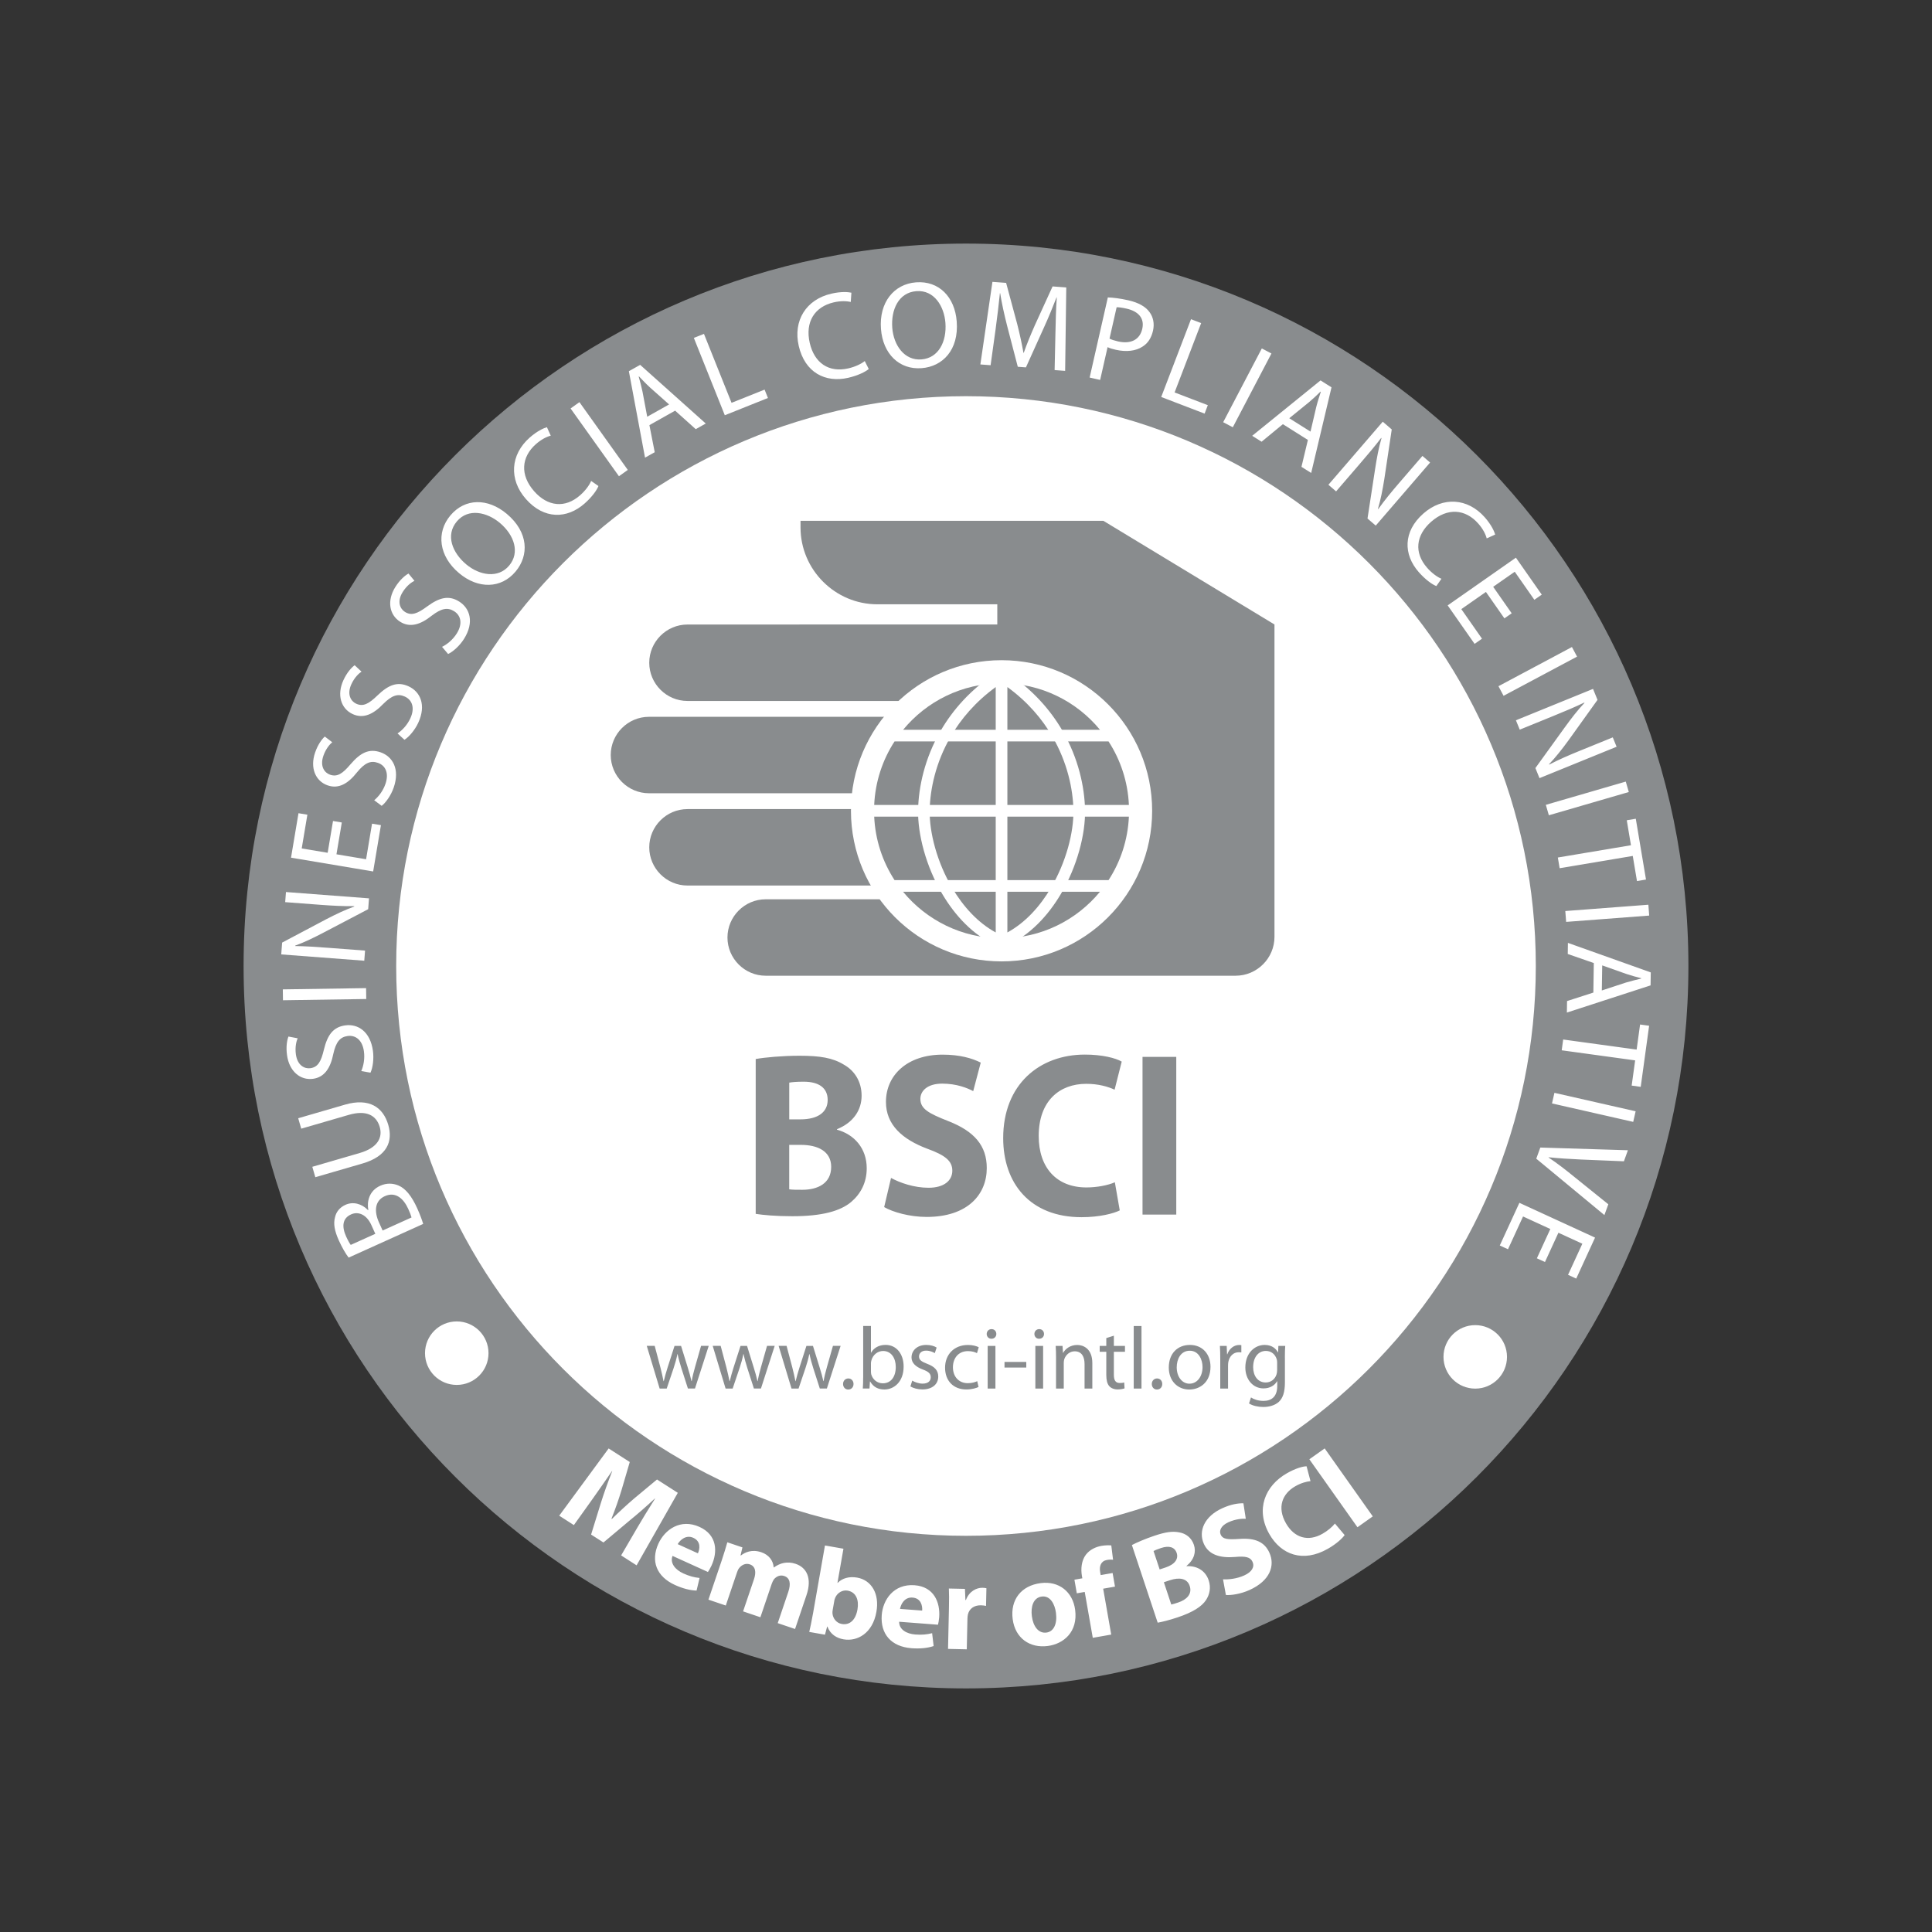 <?xml version="1.0" encoding="UTF-8"?>
<svg id="_圖層_1" xmlns="http://www.w3.org/2000/svg" version="1.1" viewBox="0 0 600 600">
  <rect x="0" y="0" width="600" height="600" fill="#333333" stroke="none"/>
  <!-- Generator: Adobe Illustrator 29.5.0, SVG Export Plug-In . SVG Version: 2.1.0 Build 137)  -->
  <defs>
    <style>
      .st0, .st1 {
        fill-rule: evenodd;
      }

      .st0, .st2 {
        fill: #898c8e;
      }

      .st3, .st1 {
        fill: #fff;
      }
    </style>
  </defs>
  <circle class="st3" cx="300" cy="300" r="211.88"/>
  <path class="st0" d="M300,75.65c123.9,0,224.35,100.44,224.35,224.35s-100.44,224.35-224.35,224.35-224.35-100.44-224.35-224.35,100.44-224.35,224.35-224.35h0ZM300,123.04c97.73,0,176.96,79.23,176.96,176.96s-79.23,176.96-176.96,176.96-176.96-79.23-176.96-176.96,79.23-176.96,176.96-176.96h0Z"/>
  <path class="st3" d="M131.43,380.12c-.32-1.08-.91-2.75-1.85-4.85-1.74-3.85-3.64-6.19-5.87-7.12-1.71-.7-3.61-.81-5.64.1-3.5,1.58-4.17,5.04-3.68,7.51l-.11.05c-1.98-2.05-4.67-2.69-6.98-1.65-1.85.84-2.9,2.24-3.26,3.87-.54,1.97-.18,4.17,1.19,7.21.95,2.1,2.12,4.14,3.04,5.32l23.15-10.46h0v.02ZM108.93,386.62c-.33-.44-.79-1.2-1.43-2.6-1.39-3.08-1.2-5.65,1.53-6.88,2.27-1.03,4.84.09,6.28,3.27l1.25,2.76-7.62,3.44h0ZM118.83,382.15l-1.14-2.52c-1.5-3.32-1.38-6.7,1.8-8.14,3.43-1.55,5.89.83,7.31,3.98.49,1.08.83,1.94,1.01,2.62l-8.99,4.06h0ZM97.93,365.59l14.63-4.25c7.74-2.25,9.5-6.92,8.02-12-1.56-5.38-5.83-8.5-13.45-6.28l-14.52,4.22.94,3.24,14.74-4.28c5.45-1.59,8.58.1,9.64,3.75.96,3.32-.68,6.47-6.2,8.08l-14.74,4.29.94,3.24h0ZM115.05,333.13c.72-1.49,1.11-4.3.77-6.77-.83-6.04-4.69-8.46-8.6-7.92-3.76.52-5.52,2.97-6.63,7.53-.88,3.72-1.85,5.44-4.2,5.77-1.75.24-4.02-.8-4.5-4.3-.32-2.32.17-4.13.55-4.99l-2.86-.54c-.46,1.19-.8,3.21-.44,5.79.68,4.98,4.1,7.88,8.09,7.33,3.57-.49,5.42-3.38,6.29-7.76.82-3.64,2.04-5.2,4.43-5.53,2.59-.35,4.61,1.38,5.07,4.77.31,2.28-.12,4.51-.82,6.12l2.86.5h-.01ZM87.88,310.64l25.86-.39-.05-3.38-25.86.39.05,3.38h0ZM113.36,295.22l-11.02-.84c-4.29-.33-7.39-.52-10.65-.58l-.03-.12c2.89-1.05,5.97-2.55,8.97-4.13l13.71-7.19.26-3.37-25.79-1.96-.24,3.14,10.83.82c3.98.3,7.12.46,10.59.42l.03.12c-2.73.99-5.56,2.31-8.73,3.96l-13.67,7.24-.28,3.67,25.79,1.96.24-3.14h-.01ZM103.42,254.96l-1.66,9.88-8.06-1.35,1.76-10.48-2.76-.46-2.32,13.81,25.51,4.28,2.41-14.38-2.76-.46-1.85,11.05-9.2-1.54,1.66-9.88-2.72-.46h-.01ZM118.52,250.27c1.32-1,2.94-3.33,3.75-5.69,1.99-5.77-.36-9.66-4.09-10.95-3.59-1.24-6.26.15-9.32,3.72-2.47,2.92-4.11,4.02-6.36,3.24-1.67-.58-3.22-2.53-2.07-5.87.76-2.21,2.02-3.61,2.75-4.21l-2.31-1.77c-.94.85-2.16,2.5-3.01,4.97-1.64,4.75.1,8.88,3.91,10.2,3.41,1.18,6.36-.56,9.12-4.08,2.37-2.88,4.17-3.72,6.45-2.93,2.47.85,3.48,3.31,2.37,6.54-.75,2.18-2.14,3.97-3.5,5.08l2.32,1.74h-.01ZM125.61,229.74c1.41-.87,3.25-3.03,4.29-5.29,2.55-5.54.59-9.65-3-11.3-3.45-1.59-6.25-.46-9.64,2.79-2.75,2.67-4.48,3.6-6.65,2.6-1.6-.74-2.96-2.84-1.49-6.05.98-2.13,2.36-3.39,3.15-3.91l-2.13-1.99c-1.02.75-2.4,2.28-3.49,4.65-2.1,4.57-.77,8.85,2.89,10.53,3.28,1.51,6.39.07,9.48-3.16,2.64-2.63,4.51-3.29,6.71-2.28,2.37,1.09,3.14,3.64,1.71,6.74-.96,2.09-2.52,3.74-3.98,4.71l2.14,1.96h.01ZM139.15,203.11c1.51-.68,3.62-2.57,4.95-4.69,3.25-5.16,1.85-9.49-1.49-11.6-3.21-2.02-6.13-1.28-9.93,1.5-3.07,2.28-4.92,2.98-6.93,1.71-1.49-.94-2.56-3.2-.68-6.19,1.25-1.98,2.78-3.05,3.64-3.47l-1.85-2.25c-1.11.61-2.67,1.94-4.07,4.15-2.68,4.25-1.92,8.67,1.48,10.82,3.05,1.92,6.33.9,9.81-1.89,2.97-2.26,4.9-2.67,6.95-1.38,2.21,1.39,2.64,4.02.82,6.91-1.23,1.95-2.99,3.38-4.57,4.15l1.87,2.22h0ZM160.11,177.51c4.22-5.02,4.06-12.23-2.73-17.93-5.88-4.94-12.96-4.92-17.52.51-4.44,5.29-3.59,12.62,2.7,17.9,5.99,5.04,13.11,4.8,17.53-.46l.02-.03h0ZM158.1,175.67c-3.38,4.03-9.16,3.08-13.33-.42-4.29-3.6-6.48-9.05-2.9-13.31s9.42-2.86,13.36.45c4.49,3.78,6.3,9.2,2.89,13.26l-.02.03h0ZM183.58,149.37c-.58,1.38-1.85,3.06-3.41,4.43-4.69,4.13-10.09,3.52-14.28-1.23-4.46-5.07-4-10.64.55-14.65,1.61-1.42,3.27-2.27,4.6-2.62l-1.19-2.63c-.94.27-2.95,1.12-5.34,3.22-6.02,5.3-6.53,13.02-1.18,19.09,5.61,6.36,12.74,6.22,18.21,1.4,2.36-2.08,3.83-4.19,4.31-5.44l-2.26-1.58h-.01ZM177.2,126.85l15.02,21.05,2.75-1.96-15.02-21.05-2.75,1.96h0ZM209.67,127.54l6.4,5.74,3.11-1.75-20.37-18.22-3.51,1.97,5.02,26.85,3.01-1.69-1.65-8.41,7.99-4.5h0ZM201,129.42l-1.46-7.76c-.34-1.62-.76-3.23-1.19-4.7l.1-.06c1.07,1.12,2.15,2.27,3.45,3.47l5.89,5.23-6.79,3.82h0ZM225.09,128.96l13.4-5.36-1.04-2.6-10.26,4.1-8.57-21.41-3.14,1.25,9.61,24.01h0ZM268.57,112.12c-1.16.94-3.09,1.82-5.11,2.28-6.09,1.41-10.55-1.7-11.98-7.87-1.52-6.58,1.54-11.26,7.44-12.63,2.09-.48,3.95-.44,5.29-.12l.2-2.88c-.95-.21-3.13-.42-6.23.3-7.81,1.8-11.94,8.35-10.12,16.24,1.91,8.26,8.25,11.52,15.36,9.89,3.07-.71,5.36-1.87,6.38-2.73l-1.24-2.47h0ZM286.21,114.34c6.54-.5,11.58-5.65,10.91-14.49-.58-7.65-5.54-12.7-12.62-12.17-6.89.52-11.53,6.26-10.91,14.45.59,7.81,5.74,12.73,12.59,12.21h.04-.01ZM286.12,111.62c-5.24.4-8.61-4.39-9.02-9.82-.42-5.59,1.94-10.96,7.49-11.38s8.63,4.73,9.02,9.86c.44,5.85-2.17,10.94-7.45,11.34h-.04,0ZM327.5,114.93l3.29.25.35-25.91-4.25-.32-5.54,12.13c-1.39,3.16-2.53,5.96-3.42,8.51h-.08c-.49-2.74-1.11-5.67-1.94-8.93l-3.45-12.81-4.25-.32-3.75,25.65,3.18.24,1.53-11.01c.52-3.85,1.04-8.16,1.36-11.36h.08c.5,3.12,1.24,6.53,2.19,10.25l3.28,12.6,2.53.19,5.5-12.17c1.57-3.42,2.85-6.63,4-9.55h.08c-.24,3.18-.35,7.6-.42,11.17l-.25,11.37h0l-.02.02ZM338.4,117.25l3.26.74,2.31-10.18c.71.36,1.6.6,2.57.82,3.18.72,6.2.42,8.34-1.02,1.6-1.01,2.68-2.64,3.2-4.92.5-2.2.05-4.22-1.06-5.73-1.19-1.69-3.38-2.97-6.6-3.7-2.62-.59-4.73-.84-6.37-.89l-5.65,24.88h0ZM346.78,95.42c.6-.02,1.71.11,3.13.44,3.59.82,5.59,2.95,4.83,6.27-.78,3.43-3.61,4.79-7.53,3.9-1.09-.25-1.97-.53-2.64-.87l2.21-9.74h0ZM360.63,123.29l13.47,5.16,1-2.62-10.32-3.95,8.25-21.54-3.15-1.21-9.25,24.15h0ZM391.87,108.21l-12,22.91,2.99,1.57,12-22.91-2.99-1.57h0ZM406.18,136.62l-2,8.36,3.02,1.9,6.31-26.59-3.41-2.15-21.22,17.2,2.92,1.84,6.61-5.45,7.76,4.89h.01ZM400.39,129.89l6.13-4.98c1.26-1.07,2.48-2.2,3.57-3.29l.1.06c-.47,1.47-.97,2.97-1.41,4.69l-1.79,7.67-6.59-4.15h-.01ZM414.93,152.61l7.21-8.37c2.81-3.26,4.81-5.63,6.79-8.23l.11.05c-.87,2.95-1.49,6.31-2,9.67l-2.35,15.3,2.56,2.2,16.88-19.59-2.38-2.05-7.09,8.23c-2.61,3.02-4.6,5.46-6.62,8.27l-.11-.05c.83-2.78,1.44-5.85,2-9.37l2.29-15.3-2.79-2.41-16.88,19.59,2.38,2.05h0ZM447.64,179.74c-1.38-.58-3.06-1.85-4.43-3.41-4.13-4.69-3.52-10.09,1.23-14.28,5.07-4.46,10.64-4,14.65.55,1.42,1.61,2.27,3.27,2.62,4.6l2.63-1.19c-.27-.94-1.12-2.95-3.22-5.34-5.3-6.02-13.02-6.53-19.09-1.18-6.36,5.61-6.22,12.74-1.4,18.21,2.08,2.36,4.19,3.83,5.44,4.31l1.58-2.26h-.01ZM469.46,190.45l-5.74-8.21,6.7-4.68,6.09,8.71,2.3-1.6-8.03-11.48-21.19,14.82,8.36,11.95,2.3-1.61-6.42-9.18,7.64-5.34,5.74,8.21,2.26-1.58h0ZM488.18,200.94l-22.82,12.17,1.59,2.98,22.82-12.17-1.59-2.98h0ZM471.97,226.6l10.24-4.17c3.98-1.62,6.85-2.83,9.79-4.24l.08.09c-2.12,2.23-4.2,4.94-6.19,7.7l-9.06,12.55,1.27,3.13,23.95-9.75-1.19-2.91-10.06,4.09c-3.7,1.5-6.58,2.76-9.66,4.35l-.08-.09c2-2.1,3.95-4.55,6.05-7.43l9.01-12.57-1.39-3.41-23.95,9.75,1.19,2.91h0ZM504.9,242.73l-24.83,7.22.94,3.24,24.83-7.22-.94-3.24h0ZM483.8,266.3l.56,3.33,22.71-3.81,1.31,7.8,2.8-.47-3.17-18.88-2.8.47,1.3,7.76-22.71,3.81h0ZM511.91,280.97l-25.79,1.96.26,3.37,25.79-1.96-.25-3.37h0ZM494.84,308.25l-8.18,2.64-.05,3.57,25.99-8.44.06-4.03-25.73-9.17-.05,3.45,8.09,2.81-.14,9.17h0ZM497.58,299.81l7.44,2.64c1.57.52,3.17.97,4.66,1.34v.12c-1.5.36-3.04.72-4.74,1.23l-7.48,2.46.12-7.79h0ZM485.46,322.83l-.46,3.35,22.81,3.13-1.08,7.83,2.81.39,2.61-18.97-2.81-.39-1.07,7.79-22.81-3.13h0ZM507.96,345.12l-25.22-5.73-.75,3.29,25.22,5.73.75-3.29h0ZM477.1,359.84l21.16,17.51,1.22-3.35-10.52-8.47c-2.77-2.27-5.48-4.35-8.05-6.06l.03-.07c3.06.33,6.38.52,10.03.7l13.35.55,1.24-3.43-27.2-.84-1.26,3.46h0ZM479.8,391.94l4.18-9.1,7.43,3.41-4.44,9.66,2.54,1.17,5.85-12.73-23.5-10.8-6.09,13.25,2.55,1.17,4.68-10.18,8.47,3.89-4.18,9.1,2.51,1.15h0Z"/>
  <path class="st3" d="M192.92,483.06l4.78,3.07,12.8-22.52-6.46-4.14-6.93,5.76c-2.3,1.95-4.88,4.34-7.08,6.49l-.13-.08c1.15-2.86,2.25-5.99,3.15-8.97l2.53-8.63-6.56-4.21-15.35,20.88,4.55,2.92,5.72-8c1.87-2.63,4.15-5.91,6.13-8.78l.06.04c-1.27,3.19-2.55,6.75-3.5,9.79l-3.06,9.89,3.84,2.46,8.1-6.8c2.48-2.01,5.37-4.53,7.86-6.86l.06.04c-2.03,3.17-3.96,6.39-5.54,9.07l-4.99,8.56h0l.02.02ZM219.85,488.2c.24-.35.71-1.11,1.13-2.02,1.92-4.23,1.78-9.48-3.74-11.98-5.94-2.7-10.8.87-12.77,5.2-2.43,5.35-.63,10.21,5.17,12.84,2.31,1.05,4.6,1.67,6.68,1.73l.94-3.92c-1.66-.16-3.23-.58-5.05-1.41-2.48-1.13-4.21-3.17-3.35-5.44l11.01,5h-.02ZM210.46,479.55c.77-1.33,2.62-2.98,4.85-1.97,2.45,1.11,2.02,3.53,1.43,4.82l-6.29-2.86h0ZM220.02,496.79l5.38,1.82,3.51-10.36c.16-.47.37-.97.7-1.34.62-.76,1.83-1.57,3.24-1.09,1.78.6,2.06,2.4,1.31,4.62l-3.39,9.99,5.38,1.82,3.52-10.39c.16-.47.42-.99.66-1.36.76-.92,1.92-1.5,3.23-1.05,1.78.6,2.11,2.38,1.24,4.96l-3.27,9.67,5.38,1.82,3.54-10.47c1.81-5.34.04-8.62-3.37-9.77-1.31-.44-2.51-.49-3.68-.27-1.04.21-2.05.68-3.06,1.39l-.07-.02c-.14-2.11-1.51-3.91-3.84-4.7-3.02-1.02-5.18.11-6.34,1.01l-.11-.04.59-2.47-4.69-1.59c-.47,1.62-1.02,3.5-1.77,5.72l-4.1,12.1h0ZM252.44,501.32c-.37,2.08-.83,4.3-1.12,5.49l4.88.86.68-2.53h.08c.9,2.43,2.88,3.6,5.03,3.97,4.23.74,9.01-1.85,10.18-8.5,1.03-5.66-1.54-9.89-5.96-10.67-2.57-.45-4.68.23-6.05,1.63h-.08l1.86-10.6-5.74-1.01-3.75,21.35h-.01ZM259.07,497.26c.07-.38.16-.71.3-1.04.67-1.6,2.31-2.52,3.86-2.24,2.68.47,3.57,2.96,3.07,5.84-.58,3.33-2.43,4.95-4.88,4.52-1.66-.29-2.77-1.73-2.89-3.31-.02-.32,0-.66.07-1.04l.48-2.72h0ZM291.3,504.56c.11-.42.29-1.29.37-2.28.35-4.63-1.59-9.51-7.63-9.97-6.5-.49-9.85,4.52-10.21,9.27-.44,5.85,2.91,9.8,9.26,10.29,2.53.19,4.89-.01,6.86-.67l-.47-4c-1.61.42-3.24.56-5.23.41-2.72-.21-5.04-1.54-5.01-3.96l12.05.92h.01ZM279.51,499.66c.27-1.52,1.44-3.7,3.88-3.52,2.68.2,3.11,2.62,3,4.04l-6.89-.52h.01ZM294.41,512.08l5.83.13.21-9.51c.01-.46.06-.92.14-1.3.42-1.79,1.91-2.91,4.06-2.86.65.01,1.11.1,1.57.19l.12-5.49c-.42-.09-.69-.13-1.22-.14-1.84-.04-4.13,1.06-5.15,3.8h-.15l-.15-3.46-4.99-.11c.08,1.61.08,3.42.02,6.18l-.28,12.58h-.01ZM323.18,491.65c-6.01.78-9.47,5.14-8.68,11.19.78,6.01,5.43,9.05,10.87,8.34,4.98-.65,9.41-4.4,8.53-11.21-.73-5.63-5.05-9.06-10.72-8.32h0ZM323.53,495.82c2.63-.34,4.06,2.34,4.41,5.08.44,3.39-.68,5.81-2.96,6.11-2.47.32-4.12-1.9-4.53-5.1-.36-2.74.34-5.73,3.08-6.09h0ZM345.1,507.63l-2.5-14.25,3.67-.64-.74-4.23-3.7.65-.17-.94c-.32-1.81.22-3.43,2.11-3.76.76-.13,1.38-.13,1.9-.06l-.55-4.46c-.83-.05-1.84-.07-3.09.15-1.7.3-3.58,1.14-4.81,2.75-1.36,1.8-1.61,4.37-1.22,6.6l.13.72-2.46.43.74,4.23,2.46-.43,2.5,14.25,5.74-1.01h0ZM359.52,503.94c1.3-.23,3.4-.72,6.13-1.63,4.88-1.62,7.6-3.42,8.91-5.43,1.12-1.75,1.56-3.83.81-6.09-1.04-3.13-3.83-4.59-6.88-4.39l-.02-.07c2.42-1.98,3.03-4.4,2.31-6.55-.75-2.26-2.51-3.53-4.52-3.88-2.17-.45-4.36-.09-7.74,1.04-2.8.93-5.63,2.16-7,2.89l8.01,24.11h-.01ZM358.23,481.69c.41-.22,1.08-.52,2.32-.93,2.51-.84,4.26-.32,4.88,1.53.61,1.82-.52,3.53-3.47,4.51l-1.82.6-1.9-5.72h-.01ZM361.45,491.38l1.89-.63c2.77-.92,5.32-.67,6.13,1.77.86,2.59-1.04,4.31-3.55,5.14-.95.31-1.6.53-2.17.64l-2.3-6.92h0ZM380.71,495.34c1.66.13,4.65-.33,7.34-1.55,6.47-2.92,7.96-7.64,6.17-11.59-1.5-3.32-4.4-4.62-9.26-4.28-3.6.24-5.19.16-5.87-1.35-.54-1.19.09-2.78,2.4-3.82,2.27-1.03,4.29-1.14,5.4-1.09l-.74-4.8c-1.7-.03-3.86.31-6.55,1.53-5.52,2.5-7.54,7.07-5.72,11.09,1.55,3.43,5.12,4.43,9.66,4.05,3.28-.3,4.77.03,5.44,1.5.7,1.54-.14,3.14-2.59,4.24-2.27,1.03-4.84,1.3-6.57,1.2l.89,4.86h0ZM414.57,473.15c-.79,1.02-2.28,2.28-3.85,3.17-4.5,2.57-8.78,1.26-11.35-3.24-2.86-5-1.11-9.22,2.88-11.5,1.83-1.05,3.49-1.47,4.74-1.6l-1.22-4.61c-1.19.01-3.47.66-6.1,2.16-6.8,3.88-9.84,11.24-5.46,18.9,3.66,6.4,10.43,8.98,18.2,4.54,2.7-1.54,4.53-3.29,5.18-4.24l-3.02-3.58h0ZM406.63,453.19l14.94,21.11,4.76-3.37-14.94-21.11-4.76,3.37h0Z"/>
  <path class="st2" d="M200.86,417.98l4,13.25h2.19l2.13-6.3c.47-1.42.88-2.82,1.2-4.41h.05c.33,1.56.71,2.87,1.18,4.38l2.03,6.32h2.19l4.27-13.25h-2.38l-1.89,6.65c-.44,1.56-.79,2.96-1.01,4.3h-.08c-.3-1.34-.68-2.76-1.18-4.32l-2.05-6.62h-2.03l-2.16,6.73c-.44,1.45-.88,2.87-1.18,4.21h-.08c-.25-1.37-.6-2.76-.96-4.24l-1.78-6.71h-2.46ZM221.34,417.98l4,13.25h2.19l2.13-6.3c.47-1.42.88-2.82,1.2-4.41h.06c.33,1.56.71,2.87,1.18,4.38l2.03,6.32h2.19l4.27-13.25h-2.38l-1.89,6.65c-.44,1.56-.79,2.96-1.01,4.3h-.08c-.3-1.34-.68-2.76-1.18-4.32l-2.05-6.62h-2.03l-2.16,6.73c-.44,1.45-.88,2.87-1.18,4.21h-.08c-.25-1.37-.6-2.76-.96-4.24l-1.78-6.71h-2.47ZM241.81,417.98l4,13.25h2.19l2.13-6.3c.47-1.42.88-2.82,1.2-4.41h.06c.33,1.56.71,2.87,1.18,4.38l2.03,6.32h2.19l4.27-13.25h-2.38l-1.89,6.65c-.44,1.56-.79,2.96-1.01,4.3h-.08c-.3-1.34-.68-2.76-1.18-4.32l-2.05-6.62h-2.03l-2.16,6.73c-.44,1.45-.88,2.87-1.18,4.21h-.08c-.25-1.37-.6-2.76-.96-4.24l-1.78-6.71h-2.47ZM263.43,431.53c.98,0,1.64-.74,1.64-1.72s-.66-1.72-1.61-1.72-1.64.74-1.64,1.72.66,1.72,1.59,1.72h.03-.01ZM268.06,427.8c0,1.18-.03,2.52-.11,3.42h2.08l.14-2.19h.06c1.01,1.75,2.52,2.49,4.43,2.49,2.96,0,5.97-2.35,5.97-7.12,0-4-2.3-6.73-5.58-6.73-2.13,0-3.67.93-4.52,2.41h-.05v-8.29h-2.41v16.01h-.01ZM270.47,423.53c0-.38.05-.71.14-1.01.47-1.81,2-2.96,3.64-2.96,2.57,0,3.94,2.27,3.94,4.95,0,3.04-1.48,5.09-4.02,5.09-1.72,0-3.15-1.15-3.61-2.82-.05-.27-.08-.57-.08-.88v-2.38h-.01ZM282.73,430.57c.93.55,2.27.93,3.72.93,3.09,0,4.93-1.64,4.93-4,0-1.97-1.2-3.12-3.48-3.97-1.72-.68-2.49-1.18-2.49-2.27,0-.99.77-1.81,2.19-1.81,1.23,0,2.19.47,2.71.77l.57-1.72c-.71-.47-1.89-.82-3.23-.82-2.82,0-4.57,1.75-4.57,3.89,0,1.56,1.12,2.87,3.53,3.75,1.75.66,2.44,1.26,2.44,2.41s-.82,1.97-2.55,1.97c-1.2,0-2.46-.49-3.2-.93l-.57,1.81h0ZM303.5,428.93c-.68.3-1.59.63-2.96.63-2.63,0-4.6-1.89-4.6-4.95,0-2.74,1.64-5.01,4.68-5.01,1.31,0,2.22.33,2.79.63l.55-1.83c-.66-.36-1.92-.71-3.34-.71-4.32,0-7.12,2.98-7.12,7.06s2.6,6.76,6.6,6.76c1.78,0,3.18-.47,3.8-.77l-.41-1.81h.01ZM309.14,431.23v-13.25h-2.41v13.25h2.41ZM307.91,415.76c.93,0,1.51-.68,1.51-1.48,0-.85-.6-1.51-1.48-1.51s-1.51.66-1.51,1.51c0,.79.57,1.48,1.45,1.48h.03ZM311.96,422.96v1.75h6.76v-1.75h-6.76ZM323.95,431.23v-13.25h-2.41v13.25h2.41ZM322.72,415.76c.93,0,1.51-.68,1.51-1.48,0-.85-.6-1.51-1.48-1.51s-1.51.66-1.51,1.51c0,.79.57,1.48,1.45,1.48h.03ZM327.95,431.23h2.41v-7.99c0-.38.06-.82.16-1.12.44-1.34,1.67-2.46,3.23-2.46,2.27,0,3.07,1.81,3.07,3.94v7.64h2.41v-7.91c0-4.54-2.85-5.64-4.68-5.64-2.19,0-3.72,1.23-4.38,2.46h-.05l-.14-2.16h-2.13c.08,1.09.11,2.19.11,3.59v9.66h-.01ZM343.57,415.54v2.44h-2.05v1.83h2.05v7.2c0,1.56.27,2.74.93,3.48.58.63,1.48,1.01,2.6,1.01.93,0,1.67-.16,2.14-.33l-.11-1.83c-.36.11-.74.16-1.4.16-1.34,0-1.81-.93-1.81-2.57v-7.12h3.45v-1.83h-3.45v-3.17l-2.35.74h0ZM352.09,431.23h2.41v-19.43h-2.41v19.43h0ZM359.31,431.53c.98,0,1.64-.74,1.64-1.72s-.66-1.72-1.61-1.72-1.64.74-1.64,1.72.66,1.72,1.59,1.72h.03-.01ZM369.36,431.53c3.15,0,6.57-2.13,6.57-7.06,0-4.02-2.57-6.79-6.38-6.79s-6.57,2.6-6.57,7.03c0,4.19,2.79,6.82,6.35,6.82h.03ZM369.41,429.72c-2.33,0-3.97-2.19-3.97-5.09,0-2.52,1.23-5.15,4.05-5.15s3.97,2.82,3.97,5.06c0,3.01-1.72,5.17-4.02,5.17h-.03ZM378.97,431.23h2.41v-7.09c0-.38.03-.77.08-1.12.33-1.78,1.53-3.07,3.23-3.07.33,0,.57.03.82.06v-2.27c-.22-.03-.41-.05-.66-.05-1.61,0-3.09,1.12-3.7,2.9h-.08l-.11-2.6h-2.11c.08,1.23.11,2.57.11,4.13v9.11h0ZM399.03,421.59c0-1.59.03-2.68.11-3.61h-2.13l-.08,2h-.06c-.6-1.12-1.83-2.3-4.13-2.3-3.07,0-5.99,2.52-5.99,7.01,0,3.7,2.35,6.49,5.64,6.49,2.05,0,3.5-.98,4.21-2.22h.06v1.45c0,3.37-1.81,4.65-4.27,4.65-1.64,0-3.01-.49-3.89-1.07l-.6,1.86c1.07.71,2.82,1.1,4.41,1.1,1.67,0,3.53-.41,4.84-1.59,1.26-1.18,1.89-3.01,1.89-6.08v-7.69h-.01ZM396.62,425.56c0,.44-.06.9-.19,1.29-.49,1.56-1.83,2.49-3.34,2.49-2.57,0-3.91-2.19-3.91-4.76,0-3.09,1.64-5.04,3.94-5.04,1.78,0,2.93,1.15,3.37,2.57.11.33.14.68.14,1.07v2.38h-.01Z"/>
  <path class="st2" d="M234.7,376.98c2.34.36,6.2.73,11.37.73,9.24,0,14.89-1.6,18.27-4.43,2.9-2.47,4.83-5.96,4.83-10.46,0-6.25-3.93-10.53-9.24-11.99v-.15c5.24-2.11,7.65-6.1,7.65-10.39,0-4.5-2.28-7.85-5.52-9.66-3.45-2.11-7.38-2.76-13.79-2.76-5.31,0-10.82.51-13.58,1.02v48.1h0ZM245.11,336.22c.83-.15,2.14-.29,4.48-.29,4.76,0,7.45,1.96,7.45,5.67s-2.9,6.03-8.48,6.03h-3.45v-11.41h0ZM245.11,355.55h3.58c5.24,0,9.44,1.96,9.44,6.83,0,5.16-4.21,7.12-8.96,7.12-1.79,0-3.03,0-4.07-.15v-13.8h.01ZM274.6,374.88c2.62,1.53,7.86,3.05,13.17,3.05,12.75,0,18.68-6.97,18.68-15.18,0-6.9-3.79-11.41-12-14.6-6.07-2.4-8.62-3.78-8.62-6.9,0-2.47,2.21-4.72,6.76-4.72s7.86,1.38,9.65,2.33l2.34-8.86c-2.76-1.38-6.55-2.47-11.86-2.47-10.89,0-17.58,6.32-17.58,14.68,0,7.12,5.1,11.62,12.82,14.53,5.58,2.03,7.79,3.78,7.79,6.83s-2.55,5.3-7.38,5.3c-4.48,0-8.89-1.53-11.65-3.05l-2.14,9.08h0l.02-.02ZM346.22,367.17c-2.14.94-5.58,1.6-8.82,1.6-9.31,0-14.82-6.18-14.82-15.98,0-10.9,6.48-16.2,14.75-16.2,3.79,0,6.76.87,8.82,1.82l2.21-8.72c-1.86-1.09-6-2.18-11.44-2.18-14.06,0-25.37,9.23-25.37,25.94,0,13.95,8.27,24.56,24.34,24.56,5.58,0,10-1.16,11.86-2.11l-1.52-8.72h0ZM354.82,328.23v48.97h10.48v-48.97h-10.48Z"/>
  <path class="st0" d="M248.26,193.94h61.46v-6.27h-37.25c-13.12,0-23.86-10.74-23.86-23.86v-2.06h94.06l53.13,32.19v97c0,6.65-5.43,12.08-12.08,12.08h-145.93c-6.53,0-11.87-5.34-11.87-11.87h0c0-6.53,5.34-11.87,11.87-11.87h37.31v-4.27h-61.6c-6.53,0-11.87-5.34-11.87-11.87h0c0-6.53,5.34-11.87,11.87-11.87h54.59v-4.92h-66.55c-6.53,0-11.87-5.34-11.87-11.87h0c0-6.53,5.34-11.87,11.87-11.87h75.02l7.71-4.92h-70.77c-6.53,0-11.87-5.34-11.87-11.87h0c0-6.53,5.34-11.87,11.87-11.87h34.77-.01Z"/>
  <path class="st1" d="M311.04,205.03c25.83,0,46.77,20.94,46.77,46.77s-20.94,46.77-46.77,46.77-46.77-20.94-46.77-46.77,20.94-46.77,46.77-46.77h0ZM341.61,276.95h-61.15c7.26,8.82,18.26,14.44,30.57,14.44s23.31-5.62,30.57-14.44h0ZM277.81,273.33h66.46c3.72-5.72,5.99-12.47,6.32-19.72h-79.1c.33,7.25,2.6,13.99,6.32,19.72h0ZM271.49,249.98h79.1c-.33-7.25-2.6-13.99-6.32-19.72h-66.46c-3.72,5.72-5.99,12.47-6.32,19.72h0ZM280.46,226.64h61.15c-7.26-8.82-18.26-14.44-30.57-14.44s-23.31,5.62-30.57,14.44h0Z"/>
  <path class="st3" d="M309.23,213.37c-6.3,4.59-10.83,9.94-14,15.42-4.63,7.99-6.38,16.24-6.51,22.81-.13,6.93,2.28,16.18,7.01,24.18,3.37,5.71,7.9,10.75,13.5,13.8v-76.21h0ZM312.85,208.96c7.86,5.22,13.37,11.53,17.13,18.01,4.97,8.58,6.85,17.48,6.99,24.57.15,7.53-2.44,17.51-7.5,26.08-4.01,6.79-9.59,12.74-16.61,16v2.2h-3.63v-2.2c-7.03-3.25-12.6-9.21-16.61-16-5.06-8.57-7.65-18.55-7.5-26.08.14-7.09,2.02-15.99,6.99-24.57,3.76-6.48,9.27-12.79,17.13-18.01v-2.4h3.63v2.4h-.02ZM312.85,289.58c5.59-3.04,10.13-8.08,13.5-13.8,4.72-8,7.14-17.25,7.01-24.18-.13-6.57-1.88-14.82-6.51-22.81-3.17-5.48-7.7-10.83-14-15.42v76.21h0Z"/>
  <path class="st1" d="M141.85,410.38c5.44,0,9.86,4.41,9.86,9.86s-4.41,9.86-9.86,9.86-9.86-4.41-9.86-9.86,4.41-9.86,9.86-9.86h0ZM458.15,411.53c5.44,0,9.86,4.41,9.86,9.86s-4.41,9.86-9.86,9.86-9.86-4.41-9.86-9.86,4.41-9.86,9.86-9.86h0Z"/>
</svg>